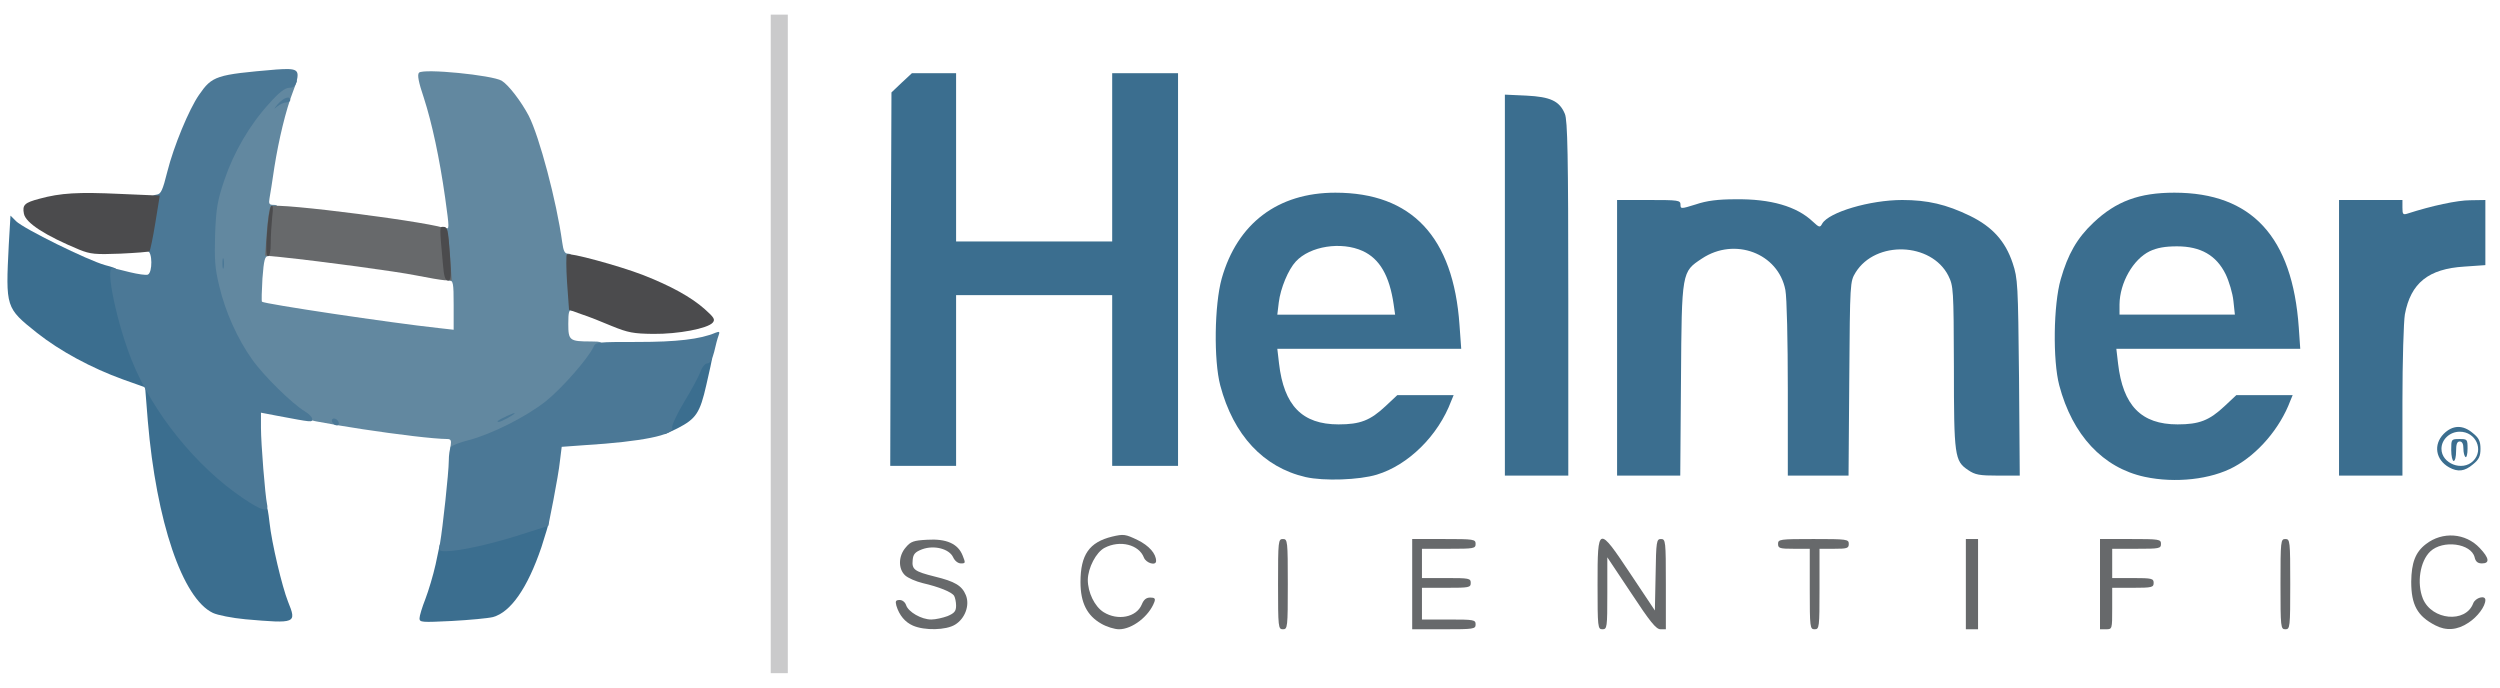 <?xml version="1.0" encoding="utf-8"?>
<!DOCTYPE svg PUBLIC "-//W3C//DTD SVG 1.0//EN" "http://www.w3.org/TR/2001/REC-SVG-20010904/DTD/svg10.dtd">
<svg version="1.0" xmlns="http://www.w3.org/2000/svg" width="1025px" height="282px" viewBox="0 0 1025 282" preserveAspectRatio="xMidYMid meet">
 <g fill="#3b6e8f">
  <path d="M100.6 253.9 c-5.4 -0.5 -11.4 -1.7 -13.3 -2.6 -12.5 -5.9 -23.2 -37.5 -26.7 -78.7 l-1.1 -13.8 -9 -3.2 c-13 -4.7 -25.8 -11.6 -35.3 -19.1 -12.9 -10.3 -12.9 -10.3 -11.6 -36.2 l0.7 -11.9 2.3 2.3 c3 3 29.3 16 36.5 18 5.6 1.5 5.7 1.6 5.7 5.4 0.1 5.3 4.6 21.6 8.7 31.8 1.9 4.7 3.5 9.3 3.5 10.3 0 1 0.6 1.8 1.3 1.8 0.6 0 2.5 2.3 4 5 6.9 12.2 23.7 29.9 36.3 38.2 6.9 4.6 6.9 4.6 7.9 13 0.9 8.5 5.2 26.5 7.6 32.5 3.6 8.9 3.3 9 -17.5 7.2z"/>
  <path d="M172 253.5 c0 -1 1.1 -4.6 2.4 -7.9 1.3 -3.4 3.2 -9.7 4.2 -14.2 l1.7 -8.1 9.6 -1.7 c5.3 -0.9 14.2 -3.2 19.9 -5.1 10.7 -3.6 15.2 -4.3 15.2 -2.4 0 0.6 -1.4 5.2 -3 10.2 -5.7 16.8 -12.6 26.7 -19.9 28.7 -2 0.5 -9.6 1.2 -16.8 1.6 -12.4 0.6 -13.3 0.6 -13.3 -1.1z"/>
  <path d="M535.3 195.6 c-17.3 -4 -29.6 -17.2 -35 -37.6 -2.7 -10.3 -2.4 -33 0.6 -43.8 6.4 -22.6 23 -35.2 46.6 -35.2 31.3 0 48.4 18.1 50.9 54.3 l0.7 9.7 -37.7 0 -37.7 0 0.7 6 c2 17.3 9.5 25 24.4 25 8.9 0 13 -1.6 19.3 -7.5 l4.8 -4.5 11.5 0 11.6 0 -1 2.4 c-5.3 14.2 -17.6 26.3 -30.5 30.2 -7.2 2.2 -21.7 2.7 -29.2 1z m36.1 -70.8 c-1.7 -11.7 -5.7 -18.7 -12.7 -21.9 -8.8 -4 -21.6 -2 -27.4 4.3 -3.1 3.3 -6.3 11 -7 16.8 l-0.6 5 24.2 0 24.1 0 -0.6 -4.2z"/>
  <path d="M879.3 195.5 c-17.1 -3.7 -29.6 -17.1 -35 -37.5 -2.7 -10.2 -2.4 -33.1 0.6 -43.5 2.9 -10.2 6.7 -16.9 13.4 -23.2 9.3 -8.8 18.8 -12.3 33.2 -12.3 31.7 0 48.4 18.1 51 55.3 l0.6 8.7 -37.7 0 -37.7 0 0.7 6 c2 17.3 9.5 25 24.4 25 8.9 0 13 -1.6 19.3 -7.5 l4.8 -4.5 11.5 0 11.6 0 -1 2.4 c-4.2 11.2 -13.2 21.7 -23 27 -9.5 5.2 -24.2 6.8 -36.7 4.1z m36.4 -72.1 c-0.3 -3.1 -1.8 -8.1 -3.2 -11 -3.8 -7.7 -10.2 -11.4 -19.9 -11.4 -5 0 -8.2 0.6 -11.2 2 -6.8 3.3 -12.3 12.9 -12.4 21.8 l0 4.2 23.6 0 23.7 0 -0.6 -5.6z"/>
  <path d="M617 116.9 l0 -78.1 8.8 0.4 c9.9 0.5 13.6 2.2 15.8 7.5 1.1 2.6 1.4 16.8 1.4 75.8 l0 72.5 -13 0 -13 0 0 -78.1z"/>
  <path d="M663 138.5 l0 -56.5 13 0 c12.1 0 13 0.1 13 1.9 0 1.8 0.2 1.8 6.3 -0.1 4.4 -1.5 9.1 -2.1 16.2 -2.1 14.5 -0.2 25.2 2.9 31.8 9.2 2.6 2.4 2.9 2.5 3.8 0.8 2.7 -4.7 19.6 -9.7 32.8 -9.7 10.4 0 18.1 1.8 27.8 6.5 9.2 4.5 14.5 10.4 17.5 19.4 2.1 6.3 2.2 8.6 2.6 46.9 l0.3 40.2 -8.9 0 c-7.6 0 -9.4 -0.3 -12.3 -2.3 -5.5 -3.7 -5.8 -5.7 -5.8 -42.2 -0.1 -32.3 -0.2 -33.2 -2.3 -37.5 -7 -13.7 -29.8 -14.5 -38 -1.3 -2.3 3.8 -2.3 3.9 -2.6 43.6 l-0.3 39.7 -12.4 0 -12.5 0 0 -35.4 c0 -19.8 -0.4 -37.7 -1 -40.7 -2.9 -15.1 -20.8 -21.8 -34.2 -12.9 -8.3 5.5 -8.3 5.1 -8.6 49.8 l-0.3 39.2 -13 0 -12.9 0 0 -56.5z"/>
  <path d="M959 138.5 l0 -56.5 13 0 13 0 0 3.1 c0 2.8 0.2 3.1 2.3 2.4 9.6 -3.1 20.2 -5.4 25.5 -5.4 l6.2 -0.1 0 13.4 0 13.3 -8.6 0.6 c-14.7 0.9 -22 6.7 -24.4 19.6 -0.5 2.9 -1 19 -1 35.7 l0 30.4 -13 0 -13 0 0 -56.5z"/>
  <path d="M1004.1 191.6 c-5.5 -3.1 -6.5 -9.3 -2.2 -13.7 3.7 -3.7 7.9 -3.8 12 -0.3 2.5 2 3.1 3.4 3.1 6.4 0 3 -0.6 4.4 -3.1 6.4 -3.4 2.9 -6.2 3.2 -9.8 1.2z m9.9 -2.6 c4.5 -4.5 1.1 -12 -5.5 -12 -4.1 0 -7.5 3.2 -7.5 7 0 6.1 8.6 9.4 13 5z"/>
  <path d="M1005 184.5 c0 -4.4 0 -4.5 3.4 -4.5 3.2 0 3.3 0.1 3.3 4 0 2.2 -0.4 3.7 -0.8 3.4 -0.5 -0.3 -0.9 -1.8 -0.9 -3.5 0 -1.9 -0.5 -2.9 -1.5 -2.9 -1.1 0 -1.5 1.1 -1.5 4 0 2.2 -0.4 4 -1 4 -0.5 0 -1 -2 -1 -4.5z"/>
  <path d="M365.2 114.4 l0.3 -76.5 4.2 -4 4.2 -3.9 9.1 0 9 0 0 34.5 0 34.5 32 0 32 0 0 -34.5 0 -34.5 13.5 0 13.5 0 0 80.5 0 80.5 -13.5 0 -13.5 0 0 -35 0 -35 -32 0 -32 0 0 35 0 35 -13.5 0 -13.5 0 0.2 -76.6z"/>
  <path d="M272 174.5 c0 -2.5 1.6 -6.2 5.5 -12.6 3 -5 6 -10.6 6.7 -12.5 1 -2.9 1.7 -3.4 4.5 -3.4 1.8 0 3.3 0.3 3.3 0.8 0 0.4 -1.1 5.3 -2.4 11 -2.6 11.5 -4.2 13.9 -11.8 17.8 -2.6 1.3 -5 2.4 -5.3 2.4 -0.3 0 -0.5 -1.6 -0.5 -3.5z"/>
 </g>
 <g fill="#6288a0">
  <path d="M184.8 182.5 c0.3 -1.9 0 -2.5 -1.4 -2.5 -11.5 -0.1 -59.8 -7.4 -63.2 -9.6 -4.8 -3.1 -15.3 -13.8 -19.8 -20.1 -6 -8.3 -11 -19.4 -13.5 -30 -1.8 -7.5 -2 -11 -1.7 -24.3 0.4 -14.3 0.7 -16.3 3.8 -25.2 3.8 -11.3 10.4 -22.7 18.5 -31.5 5.3 -5.9 6 -6.3 10 -6.3 l4.3 0 -1.8 4.9 c-2.8 7.2 -5.7 19.3 -7.5 30.6 -0.8 5.5 -1.7 11.2 -2 12.8 -0.4 2.2 -0.1 2.7 1.6 2.7 1.8 0 2 0.4 1.6 3.3 -0.4 1.7 -0.9 6.5 -1.3 10.5 -0.5 5.9 -1 7.2 -2.4 7.2 -1.4 0 -1.8 1.4 -2.4 9.2 -0.3 5 -0.4 9.3 -0.2 9.5 0.9 0.9 52.9 8.7 72.4 10.8 l6.2 0.7 0 -10.1 c0 -9.2 -0.2 -10.1 -1.9 -10.1 -2.1 0 -3.1 -4.9 -3.1 -15.7 0 -5.4 0.3 -6.4 1.5 -5.9 1.8 0.7 1.8 0.7 0 -12.4 -2.3 -16.2 -5.4 -30.6 -8.7 -40.8 -2.2 -6.5 -2.8 -9.6 -2 -10.4 1.8 -1.8 30 1 33.9 3.3 2.8 1.7 8 8.5 11.1 14.4 4.3 8.4 11.4 35 13.7 51.8 0.5 3.6 1 4.7 2.4 4.7 1.5 0 1.9 1.1 2.5 6.1 0.3 3.4 0.6 8.8 0.6 12 0 4.8 -0.3 5.7 -1.5 5.3 -1.2 -0.5 -1.5 0.5 -1.5 5.4 0 6.8 0.5 7.2 9.3 7.2 4.3 0 4.7 0.2 4.7 2.4 0 5.1 -14.8 21.9 -25.7 29.2 -10.3 6.8 -27.2 13.4 -34.6 13.4 -2 0 -2.4 -0.4 -1.9 -2.5z"/>
 </g>
 <g fill="#4b7896">
  <path d="M180.4 222.8 c1.1 -6.2 3.6 -29.3 3.6 -33.8 0 -2.5 0.4 -5 0.8 -5.7 0.4 -0.6 3.6 -1.9 7.2 -2.8 9.4 -2.4 23.7 -9.6 31.8 -16 6.7 -5.4 17.3 -17.5 19.5 -22.2 0.9 -2.1 1.5 -2.1 18.1 -2.1 16 0 25.7 -1.1 32 -3.8 1.6 -0.6 1.8 -0.4 1.2 1.2 -0.4 1 -1.2 4 -1.8 6.7 -0.8 3.2 -1.7 4.7 -2.8 4.7 -0.9 0 -2.1 1.4 -2.8 3.4 -0.7 1.9 -3.7 7.5 -6.7 12.4 -3 5 -5.2 9.8 -4.9 10.5 1.1 3 -12.6 5.8 -35.7 7.2 l-9.6 0.7 -0.7 5.6 c-0.3 3.2 -1.6 10.4 -2.7 16.2 l-2.1 10.6 -11.6 3.7 c-11.9 3.8 -24.9 6.7 -30.4 6.7 -2.9 0 -3 -0.2 -2.4 -3.2z"/>
  <path d="M99.7 204.3 c-19.2 -12.9 -37.1 -35.1 -45.7 -56.6 -6 -15 -10.8 -37.7 -8 -37.7 0.7 0 3.9 0.7 7.2 1.6 3.3 0.8 6.7 1.3 7.4 1 2 -0.8 1.9 -9.6 -0.1 -9.6 -1.8 0 -1.9 -2.1 -0.5 -11 1.8 -11.2 2 -11.9 4.2 -12.2 1.8 -0.2 2.5 -1.8 4.4 -9.4 2.6 -10.4 8.9 -25.6 13 -31.5 5.4 -7.8 6.9 -8.3 31.7 -10.4 8.5 -0.6 9.5 0 8.3 5 -0.5 1.8 -1.3 2.5 -3 2.5 -1.7 0 -4.2 1.9 -8.1 6.3 -8.1 8.8 -14.7 20.2 -18.5 31.5 -2.8 8.3 -3.4 11.5 -3.8 22.2 -0.3 10.4 -0.1 14 1.7 21.3 2.5 10.6 7.5 21.7 13.5 30.1 4.7 6.7 16.5 18.2 21.5 21.2 1.7 1 3.1 2.4 3.1 3.2 0 1.4 0.2 1.4 -14.2 -1.3 l-6.8 -1.3 0 6.2 c0 6.5 1.7 27.6 2.5 31.4 0.8 3.5 -2.1 2.7 -9.8 -2.5z"/>
  <path d="M137.1 174.1 c-0.7 -0.5 -1.2 -1.4 -1 -2 0.3 -0.6 0.9 -0.7 1.8 -0.2 0.7 0.5 1.2 1.4 1 2 -0.3 0.6 -0.9 0.7 -1.8 0.2z"/>
  <path d="M204.1 172.6 c1 -0.9 6.9 -3.6 6.9 -3.2 0 0.6 -5.5 3.6 -6.6 3.6 -0.4 0 -0.5 -0.2 -0.3 -0.4z"/>
  <path d="M91.2 108 c0 -1.9 0.2 -2.7 0.5 -1.7 0.2 0.9 0.2 2.5 0 3.5 -0.3 0.9 -0.5 0.1 -0.5 -1.8z"/>
  <path d="M113.9 42.7 c2.4 -2.7 5.1 -3.6 5.1 -1.7 0 0.6 -0.8 1 -1.7 1 -0.9 0 -2.6 0.8 -3.7 1.7 -1.5 1.3 -1.4 1 0.3 -1z"/>
 </g>
 <g fill="#67696b">
  <path d="M374.3 256.5 c-3.2 -1.4 -5.6 -4.2 -6.8 -8.2 -0.5 -1.9 -0.2 -2.3 1.4 -2.3 1.1 0 2.2 0.9 2.6 2.1 0.9 2.8 6.3 5.9 10.3 5.9 1.8 0 4.8 -0.7 6.7 -1.4 2.8 -1.2 3.5 -2 3.5 -4.3 0 -1.5 -0.4 -3.3 -0.8 -4 -1 -1.6 -6.3 -3.7 -12.8 -5.2 -2.9 -0.7 -6.1 -2.1 -7.3 -3.2 -2.9 -2.7 -2.8 -8 0.3 -11.5 2 -2.4 3.2 -2.8 8.7 -3.1 7.9 -0.5 12.7 1.6 14.6 6.5 1.2 3 1.2 3.2 -0.7 3.2 -1.2 0 -2.5 -1 -3.2 -2.5 -1.6 -3.5 -7.8 -5.1 -12.7 -3.3 -2.9 1.1 -3.7 2 -3.9 4.4 -0.4 3.9 0.7 4.7 9.1 6.8 8.2 2 11.1 3.7 12.7 7.6 1.7 4.1 -0.3 9.6 -4.4 12.1 -3.7 2.3 -12.5 2.5 -17.3 0.4z"/>
  <path d="M451.5 255.7 c-5.8 -3.3 -8.5 -8.6 -8.5 -17 0 -11.3 3.6 -16.4 13 -18.7 4.7 -1.1 5.4 -1 10.4 1.4 4.7 2.3 7.6 5.6 7.6 8.6 0 2.1 -4.1 0.9 -5 -1.4 -2 -5.3 -9.8 -7.3 -16.1 -4 -3.5 1.8 -6.8 8.2 -6.9 13.1 0 5.2 2.8 11 6.5 13.3 5.8 3.6 13.4 2.1 15.6 -3.1 0.8 -2 1.8 -2.9 3.5 -2.9 1.8 0 2.2 0.4 1.7 1.8 -2.2 5.9 -9.1 11.2 -14.5 11.2 -1.8 0 -5.1 -1 -7.3 -2.3z"/>
  <path d="M524 239.5 c0 -17.8 0.1 -18.5 2 -18.5 1.9 0 2 0.7 2 18.5 0 17.8 -0.1 18.5 -2 18.5 -1.9 0 -2 -0.7 -2 -18.5z"/>
  <path d="M579 239.5 l0 -18.5 13 0 c12.3 0 13 0.1 13 2 0 1.9 -0.7 2 -11 2 l-11 0 0 6 0 6 10 0 c9.3 0 10 0.1 10 2 0 1.9 -0.7 2 -10 2 l-10 0 0 6.5 0 6.5 11 0 c10.3 0 11 0.1 11 2 0 1.9 -0.7 2 -13 2 l-13 0 0 -18.5z"/>
  <path d="M655 239.5 c0 -24.1 0.2 -24.2 13.7 -3.9 l9.8 14.7 0.3 -14.7 c0.2 -13.8 0.4 -14.6 2.2 -14.6 1.9 0 2 0.8 2 18.5 l0 18.5 -2.2 0 c-1.8 0 -4.3 -3.1 -12 -14.8 l-9.8 -14.7 0 14.8 c0 14 -0.1 14.7 -2 14.7 -1.9 0 -2 -0.7 -2 -18.5z"/>
  <path d="M742 241.5 l0 -16.5 -6.5 0 c-5.8 0 -6.5 -0.2 -6.5 -2 0 -1.9 0.7 -2 14.5 -2 13.8 0 14.5 0.1 14.5 2 0 1.8 -0.7 2 -6 2 l-6 0 0 16.5 c0 15.8 -0.1 16.5 -2 16.5 -1.9 0 -2 -0.7 -2 -16.5z"/>
  <path d="M806 239.5 l0 -18.5 2.5 0 2.5 0 0 18.5 0 18.5 -2.5 0 -2.5 0 0 -18.5z"/>
  <path d="M861 239.5 l0 -18.5 12.5 0 c11.8 0 12.5 0.1 12.5 2 0 1.9 -0.7 2 -10 2 l-10 0 0 6 0 6 8.5 0 c7.8 0 8.5 0.2 8.5 2 0 1.8 -0.7 2 -8.5 2 l-8.5 0 0 8.5 c0 8.4 0 8.5 -2.5 8.5 l-2.5 0 0 -18.5z"/>
  <path d="M935 239.5 c0 -17.8 0.1 -18.5 2 -18.5 1.9 0 2 0.7 2 18.5 0 17.8 -0.1 18.5 -2 18.5 -1.9 0 -2 -0.7 -2 -18.5z"/>
  <path d="M998.5 256.4 c-7.4 -3.8 -9.9 -8.4 -9.9 -17.9 0.1 -7.8 1.7 -12.1 6 -15.4 6.8 -5.3 16.3 -4.6 22.1 1.6 3.9 4.1 4.2 6.3 0.9 6.3 -1.7 0 -2.6 -0.7 -3 -2.5 -1.4 -5.7 -13 -7.3 -18.2 -2.4 -4.2 4 -5.6 13 -3 19.4 3.7 8.8 17.5 10.1 20.6 1.9 0.9 -2.4 5 -3.5 5 -1.4 0 2.6 -3.2 6.9 -6.9 9.3 -4.6 3.1 -9.2 3.4 -13.6 1.1z"/>
  <path d="M170.5 112.9 c-8 -1.6 -37.4 -5.6 -55.4 -7.5 l-6.4 -0.6 0.7 -9.7 c0.4 -5.3 1.1 -10 1.6 -10.5 1.8 -1.8 69.8 7 72.1 9.3 0.4 0.3 1 5.2 1.4 10.9 l0.7 10.2 -2.9 -0.1 c-1.5 -0.1 -6.8 -1 -11.8 -2z"/>
 </g>
 <g fill="#4b4b4d">
  <path d="M250.9 133.7 c-4.2 -1.8 -9.8 -4 -12.6 -4.9 l-5 -1.8 -0.8 -11.1 c-0.4 -6.1 -0.4 -11.3 -0.1 -11.6 0.9 -0.9 21.2 4.6 31.1 8.4 11.5 4.5 19.9 9.1 25.5 14.1 3.8 3.4 4.3 4.2 3.2 5.5 -2.1 2.4 -14.1 4.7 -24.4 4.6 -8 -0.1 -10.3 -0.5 -16.9 -3.2z"/>
  <path d="M181.6 108.3 c-1.4 -15.3 -1.4 -15.3 0 -15.3 1.9 0 2.1 0.6 2.9 11.8 0.6 8.7 0.4 10.2 -0.8 10.2 -1.2 0 -1.7 -1.7 -2.1 -6.7z"/>
  <path d="M32.6 102.4 c-14 -5.8 -22.1 -11 -22.8 -14.8 -0.7 -3.6 0.3 -4.5 6.3 -6.1 8.8 -2.4 15.9 -2.8 33.1 -2 l16.3 0.7 -1.8 11.1 c-1 6.2 -2.1 11.4 -2.4 11.7 -0.2 0.3 -5.7 0.7 -12 1 -10.2 0.4 -12.2 0.2 -16.7 -1.6z"/>
  <path d="M109.5 95.3 c0.4 -5.4 1.1 -10.2 1.7 -10.8 0.7 -0.7 0.9 0.7 0.4 4.5 -0.3 3 -0.6 7.9 -0.6 10.8 0 3.2 -0.4 5.2 -1.1 5.2 -0.8 0 -0.9 -2.8 -0.4 -9.7z"/>
 </g>
 <g fill="#cacacb">
  <path d="M316 141 l0 -135 3.5 0 3.5 0 0 135 0 135 -3.5 0 -3.5 0 0 -135z"/>
 </g>
</svg>